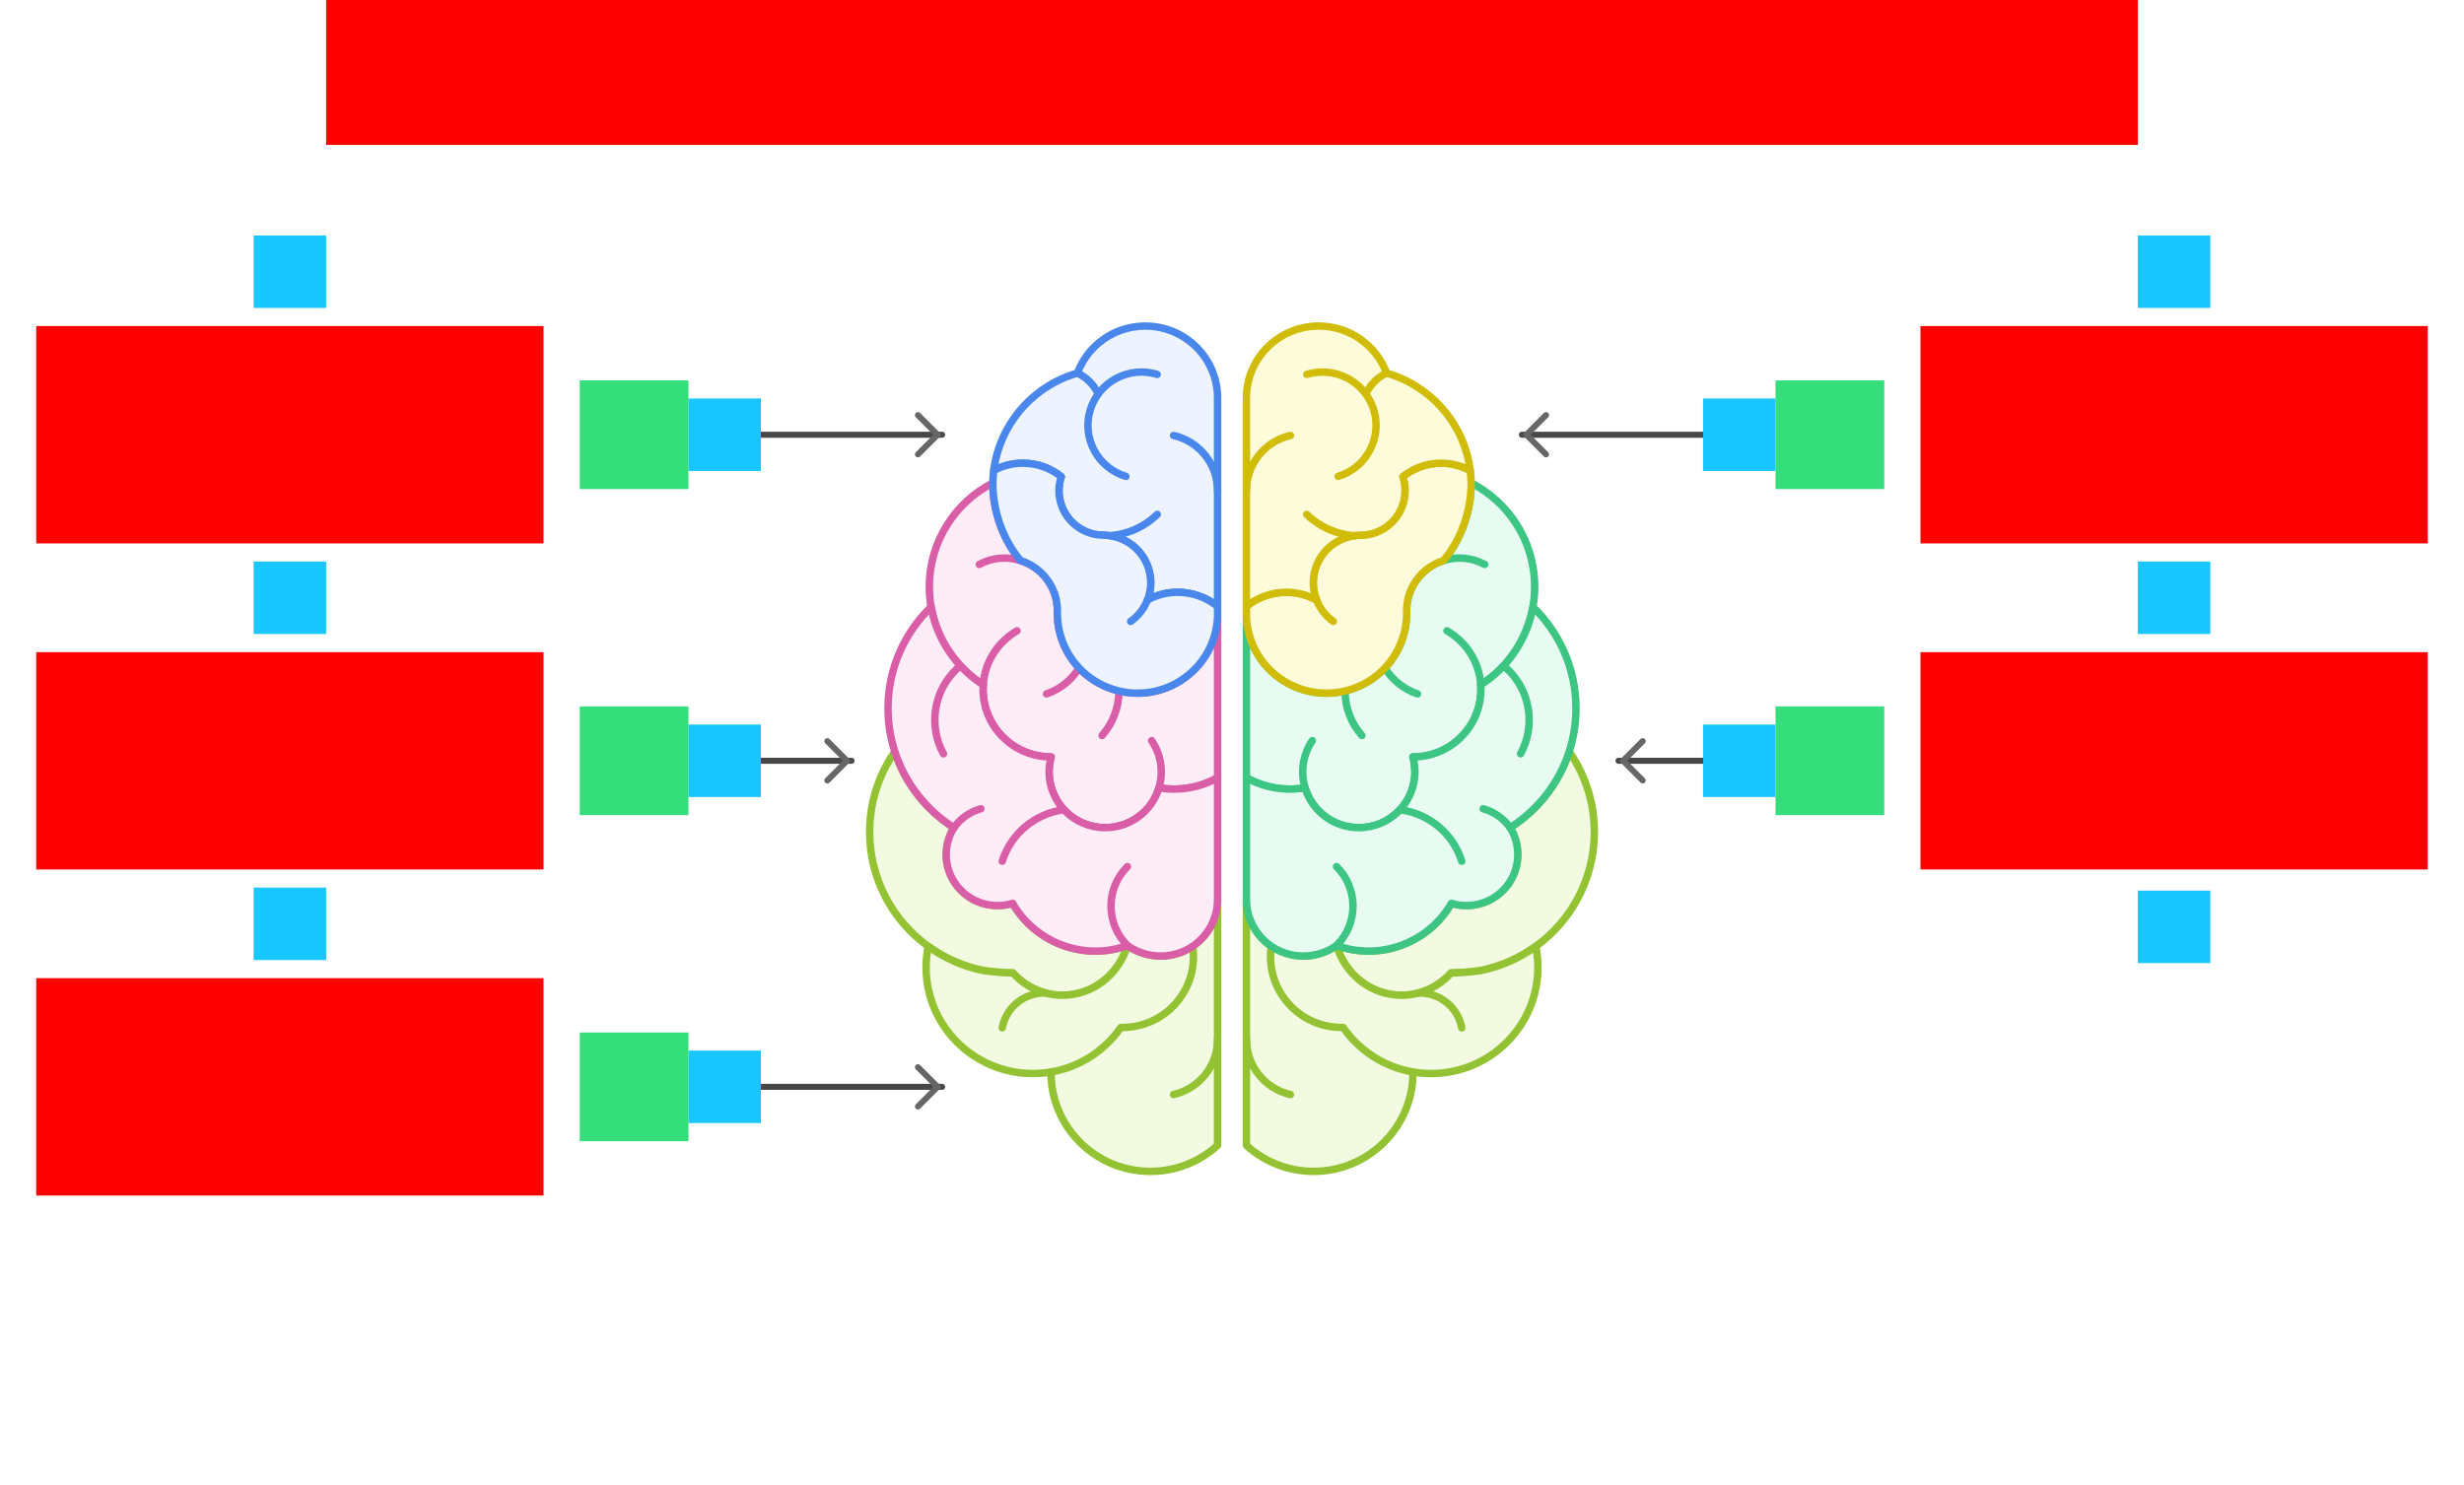 <svg xmlns="http://www.w3.org/2000/svg" width="816" height="492">    <g id="Brain-v3--family--5">        <g id="lines">            <g id="g-5">                <g id="cu">                    <g id="cu_1" >                        <path id="Vector" transform="translate(442.631, 248.976)" fill="#f2fae1" d="M77.333 0.435 C77.234 0.287 77.13 0.145 77.029 0 C73.638 10.49 66.635 19.366 57.471 25.174 C60.64 30.278 60.973 36.902 57.767 42.475 C53.741 49.477 45.445 52.527 38.011 50.238 C30.614 63.186 14.54 69.464 0 64.208 C2.824 73.747 11.384 80.681 21.506 80.681 C27.983 80.681 33.818 77.841 37.922 73.3 C42.972 73.251 47.795 72.49 47.795 72.49 C54.482 71.129 60.652 68.354 65.979 64.495 C77.73 55.983 85.369 42.187 85.369 26.616 C85.369 16.917 82.407 7.908 77.333 0.435 Z"></path>
                        <path id="Vector_1" transform="translate(442.631, 248.976)" fill="none" stroke="#93c332" stroke-width="2.461" stroke-linejoin="round" stroke-linecap="round" stroke-miterlimit="4"  d="M 77.333 0.435 C 77.234 0.287 77.13 0.145 77.029 0 C 73.638 10.49 66.635 19.366 57.471 25.174 C 60.64 30.278 60.973 36.902 57.767 42.475 C 53.741 49.477 45.445 52.527 38.011 50.238 C 30.614 63.186 14.54 69.464 0 64.208 C 2.824 73.747 11.384 80.681 21.506 80.681 C 27.983 80.681 33.818 77.841 37.922 73.3 C 42.972 73.251 47.795 72.49 47.795 72.49 C 54.482 71.129 60.652 68.354 65.979 64.495 C 77.73 55.983 85.369 42.187 85.369 26.616 C 85.369 16.917 82.407 7.908 77.333 0.435 Z"></path></g>
                    <g id="cu_2" >                        <path id="Vector_2" transform="translate(412.774, 297.827)" fill="#f2fae1" d="M14.588 18.366 C20.038 19.621 25.628 18.339 29.859 15.358 C32.683 24.897 41.242 31.83 51.365 31.83 C57.841 31.83 63.676 28.991 67.781 24.45 C72.831 24.401 77.654 23.639 77.654 23.639 C84.341 22.279 90.511 19.503 95.838 15.645 C96.289 17.89 96.529 20.213 96.529 22.591 C96.529 42.013 80.705 57.761 61.183 57.761 C59.132 57.761 57.123 57.584 55.168 57.253 C55.168 57.309 55.168 57.363 55.168 57.417 C55.168 75.508 40.43 90.173 22.249 90.173 C13.672 90.173 5.86 86.907 0.001 81.558 L0.001 0 C-0.064 8.576 5.838 16.355 14.585 18.366 L14.588 18.366 Z"></path>
                        <path id="Vector_3" transform="translate(412.774, 297.827)" fill="none" stroke="#93c332" stroke-width="2.461" stroke-linejoin="round" stroke-linecap="round" stroke-miterlimit="4"  d="M 14.588 18.366 C 20.038 19.621 25.628 18.339 29.859 15.358 C 32.683 24.897 41.242 31.83 51.365 31.83 C 57.841 31.83 63.676 28.991 67.781 24.45 C 72.831 24.401 77.654 23.639 77.654 23.639 C 84.341 22.279 90.511 19.503 95.838 15.645 C 96.289 17.89 96.529 20.213 96.529 22.591 C 96.529 42.013 80.705 57.761 61.183 57.761 C 59.132 57.761 57.123 57.584 55.168 57.253 C 55.168 57.309 55.168 57.363 55.168 57.417 C 55.168 75.508 40.43 90.173 22.249 90.173 C 13.672 90.173 5.86 86.907 0.001 81.558 L 0.001 0 C -0.064 8.576 5.838 16.355 14.585 18.366 L 14.588 18.366 Z"></path></g>
                    <g id="cu_3" >                        <path id="Vector_4" transform="translate(288, 248.976)" fill="#f2fae1" d="M47.358 50.238 C39.924 52.525 31.628 49.474 27.602 42.475 C24.399 36.902 24.732 30.278 27.899 25.174 C18.734 19.368 11.732 10.49 8.34 0 C8.239 0.145 8.135 0.287 8.037 0.435 C2.962 7.908 0 16.917 0 26.616 C0 42.187 7.639 55.983 19.391 64.495 C24.717 68.354 30.888 71.127 37.574 72.49 C37.574 72.49 42.397 73.251 47.447 73.3 C51.552 77.844 57.387 80.681 63.863 80.681 C73.986 80.681 82.546 73.747 85.369 64.208 C70.829 69.466 54.756 63.186 47.358 50.238 Z"></path>
                        <path id="Vector_5" transform="translate(288, 248.976)" fill="none" stroke="#93c332" stroke-width="2.461" stroke-linejoin="round" stroke-linecap="round" stroke-miterlimit="4"  d="M 47.358 50.238 C 39.924 52.525 31.628 49.474 27.602 42.475 C 24.399 36.902 24.732 30.278 27.899 25.174 C 18.734 19.368 11.732 10.49 8.34 0 C 8.239 0.145 8.135 0.287 8.037 0.435 C 2.962 7.908 0 16.917 0 26.616 C 0 42.187 7.639 55.983 19.391 64.495 C 24.717 68.354 30.888 71.127 37.574 72.49 C 37.574 72.49 42.397 73.251 47.447 73.3 C 51.552 77.844 57.387 80.681 63.863 80.681 C 73.986 80.681 82.546 73.747 85.369 64.208 C 70.829 69.466 54.756 63.186 47.358 50.238 Z"></path></g>
                    <g id="cu_4" >                        <path id="Vector_6" transform="translate(306.699, 297.827)" fill="#f2fae1" d="M81.941 18.366 C76.491 19.621 70.9 18.339 66.67 15.358 C63.846 24.897 55.286 31.83 45.164 31.83 C38.687 31.83 32.852 28.991 28.748 24.45 C23.698 24.401 18.875 23.639 18.875 23.639 C12.188 22.279 6.018 19.503 0.691 15.645 C0.239 17.89 0 20.213 0 22.591 C0 42.013 15.824 57.761 35.345 57.761 C37.396 57.761 39.406 57.584 41.36 57.253 C41.36 57.309 41.36 57.363 41.36 57.417 C41.36 75.508 56.098 90.173 74.279 90.173 C82.857 90.173 90.669 86.907 96.528 81.558 L96.528 0 C96.592 8.576 90.691 16.355 81.943 18.366 L81.941 18.366 Z"></path>
                        <path id="Vector_7" transform="translate(306.699, 297.827)" fill="none" stroke="#93c332" stroke-width="2.461" stroke-linejoin="round" stroke-linecap="round" stroke-miterlimit="4"  d="M 81.941 18.366 C 76.491 19.621 70.9 18.339 66.67 15.358 C 63.846 24.897 55.286 31.83 45.164 31.83 C 38.687 31.83 32.852 28.991 28.748 24.45 C 23.698 24.401 18.875 23.639 18.875 23.639 C 12.188 22.279 6.018 19.503 0.691 15.645 C 0.239 17.89 0 20.213 0 22.591 C 0 42.013 15.824 57.761 35.345 57.761 C 37.396 57.761 39.406 57.584 41.36 57.253 C 41.36 57.309 41.36 57.363 41.36 57.417 C 41.36 75.508 56.098 90.173 74.279 90.173 C 82.857 90.173 90.669 86.907 96.528 81.558 L 96.528 0 C 96.592 8.576 90.691 16.355 81.943 18.366 L 81.941 18.366 Z"></path></g>
                    <path id="Vector_8" transform="translate(420.76, 313.432)" fill="none" stroke="#93c332" stroke-width="2.461" stroke-linejoin="round" stroke-linecap="round" stroke-miterlimit="4"  d="M 47.181 41.647 C 37.614 40.014 29.357 34.554 24.065 26.908 C 24.065 26.908 24.063 26.903 24.061 26.901 C 23.905 26.903 23.747 26.906 23.591 26.906 C 10.562 26.906 0 16.396 0 3.431 C 0 2.267 0.086 1.12 0.249 0"></path>
                    <path id="Vector_9" transform="translate(412.777, 344.192)" fill="none" stroke="#93c332" stroke-width="2.461" stroke-linejoin="round" stroke-linecap="round" stroke-miterlimit="4"  d="M 0.001 0 C -0.064 8.576 5.838 16.355 14.585 18.366"></path>
                    <path id="Vector_10" transform="translate(469.873, 328.889)" fill="none" stroke="#93c332" stroke-width="2.461" stroke-linejoin="round" stroke-linecap="round" stroke-miterlimit="4"  d="M 0 0.002 C 1.965 -0.03 3.966 0.343 5.887 1.171 C 10.391 3.114 13.375 7.097 14.217 11.565"></path>
                    <path id="Vector_11" transform="translate(348.06, 313.432)" fill="none" stroke="#93c332" stroke-width="2.461" stroke-linejoin="round" stroke-linecap="round" stroke-miterlimit="4"  d="M 0 41.647 C 9.567 40.014 17.823 34.554 23.115 26.908 C 23.115 26.908 23.118 26.903 23.12 26.901 C 23.276 26.903 23.433 26.906 23.589 26.906 C 36.619 26.906 47.181 16.396 47.181 3.431 C 47.181 2.267 47.094 1.12 46.931 0"></path>
                    <path id="Vector_12" transform="translate(388.638, 344.192)" fill="none" stroke="#93c332" stroke-width="2.461" stroke-linejoin="round" stroke-linecap="round" stroke-miterlimit="4"  d="M 14.585 0 C 14.649 8.576 8.748 16.355 0 18.366"></path>
                    <path id="Vector_13" transform="translate(331.91, 328.889)" fill="none" stroke="#93c332" stroke-width="2.461" stroke-linejoin="round" stroke-linecap="round" stroke-miterlimit="4"  d="M 14.217 0.002 C 12.252 -0.03 10.251 0.343 8.33 1.171 C 3.826 3.114 0.842 7.097 0 11.565"></path></g>
                <g id="ar-with-terminator">                    <path id="line" marker-end="url(#arrow)" transform="translate(240, 360)" fill="none" stroke="#484848" stroke-width="2" stroke-linejoin="round" stroke-linecap="round" stroke-miterlimit="4"  d="M 0 0 L 72 0"></path></g></g>
            <g id="g-4">                <g id="cu_5">                    <g id="cu_6" >                        <path id="Vector_14" transform="translate(412.78, 159.96)" fill="#e7fbf2" d="M95.452 34.355 C95.452 19.398 86.914 6.427 74.427 0 C74.427 9.517 70.982 18.978 65.251 25.715 C61.087 27.034 57.409 29.895 55.163 34.019 C53.934 36.273 53.257 38.678 53.087 41.08 L53.045 43.693 C52.976 47.799 51.939 51.953 49.836 55.813 C42.854 68.634 26.746 73.394 13.862 66.445 C5.418 61.892 0.454 53.438 0 44.545 L0 97.654 C4.25 100.049 9.165 101.417 14.4 101.417 C16.108 101.417 17.781 101.272 19.408 100.992 L19.418 100.992 C21.701 108.623 28.807 114.191 37.221 114.191 C47.479 114.191 55.792 105.916 55.792 95.712 C55.792 94.002 55.558 92.347 55.123 90.775 L55.165 90.763 C67.588 90.763 77.659 80.742 77.659 68.381 C77.659 67.877 77.609 66.883 77.609 66.883 C86.542 61.16 92.964 51.894 94.87 41.082 C95.255 38.899 95.457 36.651 95.457 34.36 L95.452 34.355 Z"></path>
                        <path id="Vector_15" transform="translate(412.78, 159.96)" fill="none" stroke="#3cc583" stroke-width="2.461" stroke-linejoin="round" stroke-linecap="round" stroke-miterlimit="4"  d="M 95.452 34.355 C 95.452 19.398 86.914 6.427 74.427 0 C 74.427 9.517 70.982 18.978 65.251 25.715 C 61.087 27.034 57.409 29.895 55.163 34.019 C 53.934 36.273 53.257 38.678 53.087 41.08 L 53.045 43.693 C 52.976 47.799 51.939 51.953 49.836 55.813 C 42.854 68.634 26.746 73.394 13.862 66.445 C 5.418 61.892 0.454 53.438 0 44.545 L 0 97.654 C 4.25 100.049 9.165 101.417 14.4 101.417 C 16.108 101.417 17.781 101.272 19.408 100.992 L 19.418 100.992 C 21.701 108.623 28.807 114.191 37.221 114.191 C 47.479 114.191 55.792 105.916 55.792 95.712 C 55.792 94.002 55.558 92.347 55.123 90.775 L 55.165 90.763 C 67.588 90.763 77.659 80.742 77.659 68.381 C 77.659 67.877 77.609 66.883 77.609 66.883 C 86.542 61.16 92.964 51.894 94.87 41.082 C 95.255 38.899 95.457 36.651 95.457 34.36 L 95.452 34.355 Z"></path></g>
                    <g id="cu_7" >                        <path id="Vector_16" transform="translate(412.779, 201.037)" fill="#e7fbf2" d="M67.865 98.177 C75.299 100.464 83.595 97.414 87.621 90.414 C90.825 84.841 90.491 78.217 87.325 73.114 C96.489 67.308 103.492 58.429 106.883 47.939 C108.344 43.415 109.141 38.594 109.141 33.586 C109.141 20.412 103.672 8.51 94.87 0 C92.965 10.814 86.542 20.078 77.61 25.801 C77.642 26.297 77.659 26.795 77.659 27.299 C77.659 39.66 67.588 49.681 55.166 49.681 L55.124 49.693 C55.561 51.265 55.793 52.92 55.793 54.63 C55.793 64.837 47.477 73.109 37.222 73.109 C28.807 73.109 21.701 67.541 19.418 59.908 L19.408 59.908 C17.782 60.19 16.108 60.335 14.4 60.335 C9.165 60.335 4.253 58.967 0.001 56.572 L0.001 96.785 C-0.064 105.361 5.838 113.14 14.585 115.151 C20.035 116.406 25.626 115.124 29.856 112.142 C44.397 117.401 60.47 111.121 67.868 98.173 L67.865 98.177 Z"></path>
                        <path id="Vector_17" transform="translate(412.779, 201.037)" fill="none" stroke="#3cc583" stroke-width="2.461" stroke-linejoin="round" stroke-linecap="round" stroke-miterlimit="4"  d="M 67.865 98.177 C 75.299 100.464 83.595 97.414 87.621 90.414 C 90.825 84.841 90.491 78.217 87.325 73.114 C 96.489 67.308 103.492 58.429 106.883 47.939 C 108.344 43.415 109.141 38.594 109.141 33.586 C 109.141 20.412 103.672 8.51 94.87 0 C 92.965 10.814 86.542 20.078 77.61 25.801 C 77.642 26.297 77.659 26.795 77.659 27.299 C 77.659 39.66 67.588 49.681 55.166 49.681 L 55.124 49.693 C 55.561 51.265 55.793 52.92 55.793 54.63 C 55.793 64.837 47.477 73.109 37.222 73.109 C 28.807 73.109 21.701 67.541 19.418 59.908 L 19.408 59.908 C 17.782 60.19 16.108 60.335 14.4 60.335 C 9.165 60.335 4.253 58.967 0.001 56.572 L 0.001 96.785 C -0.064 105.361 5.838 113.14 14.585 115.151 C 20.035 116.406 25.626 115.124 29.856 112.142 C 44.397 117.401 60.47 111.121 67.868 98.173 L 67.865 98.177 Z"></path></g>
                    <path id="Vector_18" transform="translate(479.188, 208.95)" fill="none" stroke="#3cc583" stroke-width="2.461" stroke-linejoin="round" stroke-linecap="round" stroke-miterlimit="4"  d="M 0 0 C 6.314 3.635 10.69 10.237 11.198 17.89"></path>
                    <path id="Vector_19" transform="translate(445.447, 228.871)" fill="none" stroke="#3cc583" stroke-width="2.461" stroke-linejoin="round" stroke-linecap="round" stroke-miterlimit="4"  d="M 5.573 14.748 C 2.103 10.809 0 5.649 0 0"></path>
                    <path id="Vector_20" transform="translate(478.028, 184.85)" fill="none" stroke="#3cc583" stroke-width="2.461" stroke-linejoin="round" stroke-linecap="round" stroke-miterlimit="4"  d="M 0 0.825 C 4.381 -0.563 9.3 -0.241 13.662 2.109"></path>
                    <path id="Vector_21" transform="translate(458.709, 221.326)" fill="none" stroke="#3cc583" stroke-width="2.461" stroke-linejoin="round" stroke-linecap="round" stroke-miterlimit="4"  d="M 0 0 C 1.784 2.881 4.322 5.357 7.513 7.105 C 8.555 7.675 9.624 8.147 10.712 8.52"></path>
                    <path id="Vector_22" transform="translate(431.425, 245.339)" fill="none" stroke="#3cc583" stroke-width="2.461" stroke-linejoin="round" stroke-linecap="round" stroke-miterlimit="4"  d="M 3.172 0 C 1.17 2.95 0 6.506 0 10.332 C 0 12.167 0.269 13.938 0.768 15.611"></path>
                    <path id="Vector_23" transform="translate(498.882, 221.324)" fill="none" stroke="#3cc583" stroke-width="2.461" stroke-linejoin="round" stroke-linecap="round" stroke-miterlimit="4"  d="M 4.667 28.365 C 9.705 19.184 8.061 7.437 0 0"></path>
                    <path id="Vector_24" transform="translate(464.235, 268.3)" fill="none" stroke="#3cc583" stroke-width="2.461" stroke-linejoin="round" stroke-linecap="round" stroke-miterlimit="4"  d="M 19.855 16.971 C 16.94 7.712 9.031 1.383 0 0"></path>
                    <path id="Vector_25" transform="translate(442.633, 287.05)" fill="none" stroke="#3cc583" stroke-width="2.461" stroke-linejoin="round" stroke-linecap="round" stroke-miterlimit="4"  d="M 0 26.135 C 7.252 18.919 7.252 7.216 0 0"></path>
                    <path id="Vector_26" transform="translate(491.174, 267.895)" fill="none" stroke="#3cc583" stroke-width="2.461" stroke-linejoin="round" stroke-linecap="round" stroke-miterlimit="4"  d="M 0 0 C 3.488 0.96 6.674 3.082 8.92 6.256"></path></g>
                <g id="ar-with-terminator_1">                    <path id="line_1" marker-end="url(#arrow)" transform="matrix(-1, 0, 0, 1, 576, 252)" fill="none" stroke="#484848" stroke-width="2" stroke-linejoin="round" stroke-linecap="round" stroke-miterlimit="4"  d="M 0 0 L 40 0"></path></g></g>
            <g id="g-3">                <g id="cu_8">                    <g id="cu_9" >                        <path id="Vector_27" transform="translate(307.771, 159.962)" fill="#feecf7" d="M81.59 66.443 C68.706 73.391 52.598 68.631 45.616 55.811 C43.513 51.95 42.476 47.797 42.407 43.69 L42.365 41.077 C42.195 38.675 41.516 36.271 40.289 34.016 C38.043 29.89 34.365 27.031 30.201 25.712 C24.47 18.978 21.024 9.515 21.024 0 C8.535 6.427 0 19.4 0 34.355 C0 36.649 0.202 38.894 0.587 41.077 C2.493 51.891 8.915 61.155 17.848 66.878 C17.848 66.878 17.799 67.873 17.799 68.376 C17.799 80.737 27.869 90.758 40.292 90.758 L40.334 90.77 C39.897 92.342 39.665 93.997 39.665 95.707 C39.665 105.914 47.98 114.186 58.236 114.186 C66.65 114.186 73.756 108.618 76.039 100.985 L76.049 100.985 C77.676 101.267 79.349 101.412 81.057 101.412 C86.292 101.412 91.204 100.044 95.457 97.649 L95.457 44.54 C95.003 53.434 90.039 61.887 81.595 66.441 L81.59 66.443 Z"></path>
                        <path id="Vector_28" transform="translate(307.771, 159.962)" fill="none" stroke="#d95da7" stroke-width="2.461" stroke-linejoin="round" stroke-linecap="round" stroke-miterlimit="4"  d="M 81.59 66.443 C 68.706 73.391 52.598 68.631 45.616 55.811 C 43.513 51.95 42.476 47.797 42.407 43.69 L 42.365 41.077 C 42.195 38.675 41.516 36.271 40.289 34.016 C 38.043 29.89 34.365 27.031 30.201 25.712 C 24.47 18.978 21.024 9.515 21.024 0 C 8.535 6.427 0 19.4 0 34.355 C 0 36.649 0.202 38.894 0.587 41.077 C 2.493 51.891 8.915 61.155 17.848 66.878 C 17.848 66.878 17.799 67.873 17.799 68.376 C 17.799 80.737 27.869 90.758 40.292 90.758 L 40.334 90.77 C 39.897 92.342 39.665 93.997 39.665 95.707 C 39.665 105.914 47.98 114.186 58.236 114.186 C 66.65 114.186 73.756 108.618 76.039 100.985 L 76.049 100.985 C 77.676 101.267 79.349 101.412 81.057 101.412 C 86.292 101.412 91.204 100.044 95.457 97.649 L 95.457 44.54 C 95.003 53.434 90.039 61.887 81.595 66.441 L 81.59 66.443 Z"></path></g>
                    <g id="cu_10" >                        <path id="Vector_29" transform="translate(294.084, 201.042)" fill="#feecf7" d="M94.741 60.335 C93.033 60.335 91.36 60.19 89.733 59.91 L89.723 59.91 C87.44 67.541 80.334 73.109 71.92 73.109 C61.662 73.109 53.349 64.834 53.349 54.63 C53.349 52.92 53.583 51.265 54.018 49.693 L53.976 49.681 C41.553 49.681 31.483 39.66 31.483 27.299 C31.483 26.795 31.5 26.297 31.532 25.801 C22.599 20.078 16.177 10.812 14.271 0 C5.47 8.508 0 20.41 0 33.586 C0 38.594 0.795 43.415 2.259 47.939 C5.65 58.429 12.652 67.305 21.817 73.114 C18.648 78.217 18.314 84.841 21.521 90.414 C25.546 97.416 33.842 100.466 41.276 98.177 C48.674 111.126 64.747 117.403 79.287 112.147 C83.518 115.129 89.109 116.411 94.559 115.156 C103.306 113.142 109.208 105.364 109.143 96.79 L109.143 56.577 C104.893 58.972 99.979 60.34 94.744 60.34 L94.741 60.335 Z"></path>
                        <path id="Vector_30" transform="translate(294.084, 201.042)" fill="none" stroke="#d95da7" stroke-width="2.461" stroke-linejoin="round" stroke-linecap="round" stroke-miterlimit="4"  d="M 94.741 60.335 C 93.033 60.335 91.36 60.19 89.733 59.91 L 89.723 59.91 C 87.44 67.541 80.334 73.109 71.92 73.109 C 61.662 73.109 53.349 64.834 53.349 54.63 C 53.349 52.92 53.583 51.265 54.018 49.693 L 53.976 49.681 C 41.553 49.681 31.483 39.66 31.483 27.299 C 31.483 26.795 31.5 26.297 31.532 25.801 C 22.599 20.078 16.177 10.812 14.271 0 C 5.47 8.508 0 20.41 0 33.586 C 0 38.594 0.795 43.415 2.258 47.939 C 5.65 58.429 12.652 67.305 21.817 73.114 C 18.648 78.217 18.314 84.841 21.521 90.414 C 25.546 97.416 33.842 100.466 41.276 98.177 C 48.674 111.126 64.747 117.403 79.287 112.147 C 83.518 115.129 89.109 116.411 94.559 115.156 C 103.306 113.142 109.208 105.364 109.143 96.79 L 109.143 56.577 C 104.893 58.972 99.979 60.34 94.744 60.34 L 94.741 60.335 Z"></path></g>
                    <path id="Vector_31" transform="translate(325.614, 208.95)" fill="none" stroke="#d95da7" stroke-width="2.461" stroke-linejoin="round" stroke-linecap="round" stroke-miterlimit="4"  d="M 11.198 0 C 4.885 3.635 0.508 10.237 0 17.89"></path>
                    <path id="Vector_32" transform="translate(364.98, 228.871)" fill="none" stroke="#d95da7" stroke-width="2.461" stroke-linejoin="round" stroke-linecap="round" stroke-miterlimit="4"  d="M 0 14.748 C 3.47 10.809 5.573 5.649 5.573 0"></path>
                    <path id="Vector_33" transform="translate(324.31, 184.85)" fill="none" stroke="#d95da7" stroke-width="2.461" stroke-linejoin="round" stroke-linecap="round" stroke-miterlimit="4"  d="M 13.662 0.825 C 9.281 -0.563 4.361 -0.241 0 2.109"></path>
                    <path id="Vector_34" transform="translate(346.579, 221.326)" fill="none" stroke="#d95da7" stroke-width="2.461" stroke-linejoin="round" stroke-linecap="round" stroke-miterlimit="4"  d="M 10.712 0 C 8.928 2.881 6.39 5.357 3.199 7.105 C 2.157 7.675 1.089 8.147 0 8.52"></path>
                    <path id="Vector_35" transform="translate(381.406, 245.339)" fill="none" stroke="#d95da7" stroke-width="2.461" stroke-linejoin="round" stroke-linecap="round" stroke-miterlimit="4"  d="M 0 0 C 2.002 2.95 3.172 6.506 3.172 10.332 C 3.172 12.167 2.903 13.938 2.404 15.611"></path>
                    <path id="Vector_36" transform="translate(309.587, 221.324)" fill="none" stroke="#d95da7" stroke-width="2.461" stroke-linejoin="round" stroke-linecap="round" stroke-miterlimit="4"  d="M 2.863 28.365 C -2.175 19.184 -0.531 7.437 7.53 0"></path>
                    <path id="Vector_37" transform="translate(331.913, 268.3)" fill="none" stroke="#d95da7" stroke-width="2.461" stroke-linejoin="round" stroke-linecap="round" stroke-miterlimit="4"  d="M 0 16.971 C 2.915 7.712 10.823 1.383 19.855 0"></path>
                    <path id="Vector_38" transform="translate(315.906, 267.895)" fill="none" stroke="#d95da7" stroke-width="2.461" stroke-linejoin="round" stroke-linecap="round" stroke-miterlimit="4"  d="M 8.92 0 C 5.433 0.96 2.246 3.082 0 6.256"></path>
                    <path id="Vector_39" transform="translate(367.928, 287.05)" fill="none" stroke="#d95da7" stroke-width="2.461" stroke-linejoin="round" stroke-linecap="round" stroke-miterlimit="4"  d="M 5.439 26.135 C -1.813 18.919 -1.813 7.216 5.439 0"></path></g>
                <g id="ar-with-terminator_2">                    <path id="line_2" marker-end="url(#arrow)" transform="translate(240, 252)" fill="none" stroke="#484848" stroke-width="2" stroke-linejoin="round" stroke-linecap="round" stroke-miterlimit="4"  d="M 0 0 L 42 0"></path></g></g>
            <g id="g-2">                <g id="cu_11">                    <g id="cu_12" >                        <path id="Vector_40" transform="translate(412.775, 153.424)" fill="#fefbdb" d="M13.864 72.981 C26.748 79.929 42.856 75.169 49.839 62.349 C51.942 58.488 52.978 54.335 53.048 50.228 L53.09 47.615 C53.26 45.213 53.939 42.809 55.165 40.554 C57.411 36.428 61.089 33.569 65.253 32.25 C70.984 25.516 74.43 16.053 74.43 6.538 C74.403 5.153 74.302 3.785 74.134 2.436 C71.268 0.887 67.968 0 64.478 0 C59.658 0 55.247 1.673 51.772 4.472 C52.816 7.611 52.813 11.116 51.517 14.439 C49.481 19.663 44.786 23.077 39.569 23.745 L36.592 23.922 C30.774 24.423 25.462 28.127 23.209 33.908 C21.718 37.732 21.834 41.78 23.226 45.319 C20.24 43.705 16.888 42.762 13.25 42.762 C8.229 42.762 3.619 44.508 0 47.426 L0 51.081 C0.454 59.974 5.418 68.428 13.862 72.981 L13.864 72.981 Z"></path>
                        <path id="Vector_41" transform="translate(412.775, 153.424)" fill="none" stroke="#d1bd08" stroke-width="2.461" stroke-linejoin="round" stroke-linecap="round" stroke-miterlimit="4"  d="M 13.864 72.981 C 26.748 79.929 42.856 75.169 49.839 62.349 C 51.942 58.488 52.978 54.335 53.048 50.228 L 53.09 47.615 C 53.26 45.213 53.939 42.809 55.165 40.554 C 57.411 36.428 61.089 33.569 65.253 32.25 C 70.984 25.516 74.43 16.053 74.43 6.538 C 74.403 5.153 74.302 3.785 74.134 2.436 C 71.268 0.887 67.968 0 64.478 0 C 59.658 0 55.247 1.673 51.772 4.472 C 52.816 7.611 52.813 11.116 51.517 14.439 C 49.481 19.663 44.786 23.077 39.569 23.745 L 36.592 23.922 C 30.774 24.423 25.462 28.127 23.209 33.908 C 21.718 37.732 21.834 41.78 23.226 45.319 C 20.24 43.705 16.888 42.762 13.25 42.762 C 8.229 42.762 3.619 44.508 0 47.426 L 0 51.081 C 0.454 59.974 5.418 68.428 13.862 72.981 L 13.864 72.981 Z"></path></g>
                    <g id="cu_13" >                        <path id="Vector_42" transform="translate(412.775, 108)" fill="#fefbdb" d="M51.772 49.894 C52.816 53.033 52.813 56.538 51.517 59.861 C49.481 65.085 44.786 68.499 39.569 69.167 L36.592 69.344 C30.774 69.845 25.462 73.548 23.209 79.33 C21.718 83.154 21.834 87.201 23.226 90.741 C20.24 89.127 16.888 88.184 13.25 88.184 C8.229 88.184 3.619 89.93 0 92.848 L0 23.828 C0 10.667 10.722 0 23.947 0 C34.257 0 43.046 6.484 46.42 15.579 C61.094 19.81 72.189 32.42 74.131 47.861 C71.266 46.311 67.966 45.424 64.476 45.424 C59.655 45.424 55.244 47.097 51.769 49.897 L51.772 49.894 Z"></path>
                        <path id="Vector_43" transform="translate(412.775, 108)" fill="none" stroke="#d1bd08" stroke-width="2.461" stroke-linejoin="round" stroke-linecap="round" stroke-miterlimit="4"  d="M 51.772 49.894 C 52.816 53.033 52.813 56.538 51.517 59.861 C 49.481 65.085 44.786 68.499 39.569 69.167 L 36.592 69.344 C 30.774 69.845 25.462 73.548 23.209 79.33 C 21.718 83.154 21.834 87.201 23.226 90.741 C 20.24 89.127 16.888 88.184 13.25 88.184 C 8.229 88.184 3.619 89.93 0 92.848 L 0 23.828 C 0 10.667 10.722 0 23.947 0 C 34.257 0 43.046 6.484 46.42 15.579 C 61.094 19.81 72.189 32.42 74.131 47.861 C 71.266 46.311 67.966 45.424 64.476 45.424 C 59.655 45.424 55.244 47.097 51.769 49.897 L 51.772 49.894 Z"></path></g>
                    <path id="Vector_44" transform="translate(436.003, 198.743)" fill="none" stroke="#d1bd08" stroke-width="2.461" stroke-linejoin="round" stroke-linecap="round" stroke-miterlimit="4"  d="M 0 0 C 1.103 2.805 3.009 5.29 5.556 7.088"></path>
                    <path id="Vector_45" transform="translate(412.777, 144.239)" fill="none" stroke="#d1bd08" stroke-width="2.461" stroke-linejoin="round" stroke-linecap="round" stroke-miterlimit="4"  d="M 0.001 18.366 C -0.064 9.79 5.838 2.011 14.585 0"></path>
                    <path id="Vector_46" transform="translate(432.768, 123.234)" fill="none" stroke="#d1bd08" stroke-width="2.461" stroke-linejoin="round" stroke-linecap="round" stroke-miterlimit="4"  d="M 10.381 34.56 C 19.756 31.706 25.033 21.833 22.165 12.502 C 19.297 3.174 9.374 -2.077 0 0.777"></path>
                    <path id="Vector_47" transform="translate(452.356, 123.579)" fill="none" stroke="#d1bd08" stroke-width="2.461" stroke-linejoin="round" stroke-linecap="round" stroke-miterlimit="4"  d="M 6.842 0 C 4.672 1.019 2.73 2.594 1.246 4.684 C 0.763 5.367 0.348 6.074 0 6.803"></path>
                    <path id="Vector_48" transform="translate(432.738, 170.386)" fill="none" stroke="#d1bd08" stroke-width="2.461" stroke-linejoin="round" stroke-linecap="round" stroke-miterlimit="4"  d="M 0 0 C 3.036 2.942 6.854 5.17 11.245 6.319 C 12.677 6.695 14.113 6.941 15.54 7.064"></path></g>
                <g id="ar-with-terminator_3">                    <path id="line_3" marker-end="url(#arrow)" transform="matrix(-1, 0, 0, 1, 576, 144)" fill="none" stroke="#484848" stroke-width="2" stroke-linejoin="round" stroke-linecap="round" stroke-miterlimit="4"  d="M 0 0 L 72 0"></path></g></g>
            <g id="g-1">                <g id="cu_14">                    <g id="cu_15" >                        <path id="Vector_49" transform="translate(329.094, 108)" fill="#edf4ff" d="M22.36 49.894 C21.316 53.033 21.318 56.538 22.614 59.861 C24.65 65.085 29.345 68.499 34.563 69.167 L37.54 69.344 C43.357 69.845 48.669 73.548 50.922 79.33 C52.413 83.154 52.297 87.201 50.905 90.741 C53.892 89.127 57.244 88.184 60.882 88.184 C65.902 88.184 70.513 89.93 74.131 92.848 L74.131 23.828 C74.131 10.667 63.409 0 50.184 0 C39.874 0 31.085 6.484 27.711 15.579 C13.037 19.81 1.942 32.42 0 47.861 C2.866 46.311 6.166 45.424 9.656 45.424 C14.476 45.424 18.887 47.097 22.362 49.897 L22.36 49.894 Z"></path>
                        <path id="Vector_50" transform="translate(329.094, 108)" fill="none" stroke="#4987ec" stroke-width="2.461" stroke-linejoin="round" stroke-linecap="round" stroke-miterlimit="4"  d="M 22.36 49.894 C 21.316 53.033 21.318 56.538 22.614 59.861 C 24.65 65.085 29.345 68.499 34.563 69.167 L 37.54 69.344 C 43.357 69.845 48.669 73.548 50.922 79.33 C 52.413 83.154 52.297 87.201 50.905 90.741 C 53.892 89.127 57.244 88.184 60.882 88.184 C 65.902 88.184 70.513 89.93 74.131 92.848 L 74.131 23.828 C 74.131 10.667 63.409 0 50.184 0 C 39.874 0 31.085 6.484 27.711 15.579 C 13.037 19.81 1.942 32.42 0 47.861 C 2.866 46.311 6.166 45.424 9.656 45.424 C 14.476 45.424 18.887 47.097 22.362 49.897 L 22.36 49.894 Z"></path></g>
                    <g id="cu_16" >                        <path id="Vector_51" transform="translate(328.793, 153.424)" fill="#edf4ff" d="M9.179 32.25 C13.343 33.569 17.021 36.43 19.267 40.554 C20.496 42.809 21.173 45.213 21.343 47.615 L21.385 50.228 C21.454 54.335 22.488 58.488 24.594 62.349 C31.576 75.169 47.684 79.929 60.568 72.981 C69.012 68.428 73.976 59.974 74.43 51.081 L74.43 47.426 C70.812 44.508 66.201 42.762 61.181 42.762 C57.545 42.762 54.19 43.705 51.204 45.319 C52.596 41.78 52.709 37.73 51.221 33.908 C48.968 28.127 43.656 24.423 37.838 23.922 L34.861 23.745 C29.644 23.077 24.949 19.663 22.913 14.439 C21.617 11.116 21.614 7.611 22.659 4.472 C19.183 1.673 14.773 0 9.952 0 C6.462 0 3.162 0.889 0.296 2.436 C0.126 3.782 0.027 5.15 0 6.538 C0 16.055 3.446 25.516 9.177 32.253 L9.179 32.25 Z"></path>
                        <path id="Vector_52" transform="translate(328.793, 153.424)" fill="none" stroke="#4987ec" stroke-width="2.461" stroke-linejoin="round" stroke-linecap="round" stroke-miterlimit="4"  d="M 9.179 32.25 C 13.343 33.569 17.021 36.43 19.267 40.554 C 20.496 42.809 21.173 45.213 21.343 47.615 L 21.385 50.228 C 21.454 54.335 22.488 58.488 24.594 62.349 C 31.576 75.169 47.684 79.929 60.568 72.981 C 69.012 68.428 73.976 59.974 74.43 51.081 L 74.43 47.426 C 70.811 44.508 66.201 42.762 61.181 42.762 C 57.545 42.762 54.19 43.705 51.204 45.319 C 52.596 41.78 52.709 37.73 51.221 33.908 C 48.968 28.127 43.656 24.423 37.838 23.922 L 34.861 23.745 C 29.644 23.077 24.949 19.663 22.913 14.439 C 21.617 11.116 21.614 7.611 22.659 4.472 C 19.183 1.673 14.773 0 9.952 0 C 6.462 0 3.162 0.889 0.296 2.436 C 0.126 3.782 0.027 5.15 0 6.538 C 0 16.055 3.446 25.516 9.177 32.253 L 9.179 32.25 Z"></path></g>
                    <path id="Vector_53" transform="translate(388.638, 144.239)" fill="none" stroke="#4987ec" stroke-width="2.461" stroke-linejoin="round" stroke-linecap="round" stroke-miterlimit="4"  d="M 14.585 18.366 C 14.649 9.79 8.748 2.011 0 0"></path>
                    <path id="Vector_54" transform="translate(360.286, 123.234)" fill="none" stroke="#4987ec" stroke-width="2.461" stroke-linejoin="round" stroke-linecap="round" stroke-miterlimit="4"  d="M 12.565 34.56 C 3.19 31.706 -2.087 21.833 0.781 12.502 C 3.649 3.174 13.572 -2.077 22.946 0.777"></path>
                    <path id="Vector_55" transform="translate(356.802, 123.579)" fill="none" stroke="#4987ec" stroke-width="2.461" stroke-linejoin="round" stroke-linecap="round" stroke-miterlimit="4"  d="M 0 0 C 2.17 1.019 4.112 2.594 5.596 4.684 C 6.079 5.367 6.494 6.074 6.842 6.803"></path>
                    <path id="Vector_56" transform="translate(367.722, 170.386)" fill="none" stroke="#4987ec" stroke-width="2.461" stroke-linejoin="round" stroke-linecap="round" stroke-miterlimit="4"  d="M 15.54 0 C 12.504 2.942 8.686 5.17 4.295 6.319 C 2.863 6.695 1.427 6.941 0 7.064"></path>
                    <path id="Vector_57" transform="translate(374.44, 198.743)" fill="none" stroke="#4987ec" stroke-width="2.461" stroke-linejoin="round" stroke-linecap="round" stroke-miterlimit="4"  d="M 5.556 0 C 4.453 2.805 2.547 5.29 0 7.088"></path></g>
                <g id="ar-with-terminator_4">                    <path id="line_4" marker-end="url(#arrow)" transform="translate(240, 144)" fill="none" stroke="#484848" stroke-width="2" stroke-linejoin="round" stroke-linecap="round" stroke-miterlimit="4"  d="M 0 0 L 72 0"></path></g></g></g>
        <path id="tx-cb-title" transform="matrix(1, -1.6081230200044232e-16, 1.6081230200044232e-16, 1, 108, 0)" fill="#ff00001a" d="M0 0 L600 0 L600 48 L0 48 L0 0 Z"></path>
        <rect id="bt-cc-remove-5" fill="#1ac6ff33" transform="matrix(1, 0, 0, 1, 228, 348)" width="24" height="24" rx="0" ry="0"></rect>
        <rect id="bt-cc-remove-4" fill="#1ac6ff33" transform="matrix(1, -5.551115123125783e-17, 5.551115123125783e-17, 1, 564, 240)" width="24" height="24" rx="0" ry="0"></rect>
        <rect id="bt-cc-remove-3" fill="#1ac6ff33" transform="matrix(1, -5.551115123125783e-17, 5.551115123125783e-17, 1, 228, 240)" width="24" height="24" rx="0" ry="0"></rect>
        <rect id="bt-cc-remove-2" fill="#1ac6ff33" transform="matrix(1, -5.551115123125783e-17, 5.551115123125783e-17, 1, 564, 132)" width="24" height="24" rx="0" ry="0"></rect>
        <rect id="bt-cc-remove-1" fill="#1ac6ff33" transform="matrix(1, 0, 0, 1, 228, 132)" width="24" height="24" rx="0" ry="0"></rect>
        <rect id="bt-cc-add-6" fill="#1ac6ff33" transform="matrix(1, 5.551115123125783e-17, -5.551115123125783e-17, 1, 708, 295)" width="24" height="24" rx="0" ry="0"></rect>
        <rect id="bt-cc-add-5" fill="#1ac6ff33" transform="translate(84, 294)" width="24" height="24" rx="0" ry="0"></rect>
        <rect id="bt-cc-add-4" fill="#1ac6ff33" transform="matrix(1, 5.551115123125783e-17, -5.551115123125783e-17, 1, 708, 186)" width="24" height="24" rx="0" ry="0"></rect>
        <rect id="bt-cc-add-3" fill="#1ac6ff33" transform="matrix(1, -8.326672684688674e-17, 8.326672684688674e-17, 1, 84, 186)" width="24" height="24" rx="0" ry="0"></rect>
        <rect id="bt-cc-add-2" fill="#1ac6ff33" transform="matrix(1, 5.551115123125783e-17, -5.551115123125783e-17, 1, 708, 78)" width="24" height="24" rx="0" ry="0"></rect>
        <rect id="bt-cc-add-1" fill="#1ac6ff33" transform="matrix(1, 5.551115123125783e-17, -5.551115123125783e-17, 1, 84, 78)" width="24" height="24" rx="0" ry="0"></rect>
        <path id="ic-cc-1" transform="matrix(1, 1.1102230246251565e-16, -1.1102230246251565e-16, 1, 192, 126)" fill="#33de7b1a" d="M0 0 L36 0 L36 36 L0 36 L0 0 Z"></path>
        <path id="ic-cc-3" transform="translate(192, 234)" fill="#33de7b1a" d="M0 0 L36 0 L36 36 L0 36 L0 0 Z"></path>
        <path id="ic-cc-5" transform="matrix(1, -1.6653345369377348e-16, 1.6653345369377348e-16, 1, 192, 342)" fill="#33de7b1a" d="M0 0 L36 0 L36 36 L0 36 L0 0 Z"></path>
        <path id="ic-cc-4" transform="matrix(1, -1.6653345369377348e-16, 1.6653345369377348e-16, 1, 588, 234)" fill="#33de7b1a" d="M0 0 L36 0 L36 36 L0 36 L0 0 Z"></path>
        <path id="ic-cc-2" transform="matrix(1, -5.551115123125783e-17, 5.551115123125783e-17, 1, 588, 126)" fill="#33de7b1a" d="M0 0 L36 0 L36 36 L0 36 L0 0 Z"></path>
        <path id="tx-rc-1" transform="matrix(1, -5.551115123125783e-17, 5.551115123125783e-17, 1, 12, 108)" fill="#ff00001a" d="M0 0 L168 0 L168 72 L0 72 L0 0 Z"></path>
        <path id="tx-rc-3" transform="translate(12, 216)" fill="#ff00001a" d="M0 0 L168 0 L168 72 L0 72 L0 0 Z"></path>
        <path id="tx-rc-5" transform="matrix(1, -5.551115123125783e-17, 5.551115123125783e-17, 1, 12, 324)" fill="#ff00001a" d="M0 0 L168 0 L168 72 L0 72 L0 0 Z"></path>
        <path id="tx-lc-4" transform="translate(636, 216)" fill="#ff00001a" d="M0 0 L168 0 L168 72 L0 72 L0 0 Z"></path>
        <path id="tx-lc-2" transform="matrix(1, -5.551115123125783e-17, 5.551115123125783e-17, 1, 636, 108)" fill="#ff00001a" d="M0 0 L168 0 L168 72 L0 72 L0 0 Z"></path></g>
    <defs >        <marker id="arrow" viewBox="-13 -13 26 26" refX="0" refY="0" markerWidth="13" markerHeight="13" markerUnits="strokeWidth" orient="auto-start-reverse">            <path d="M -8 -6.5 L -1.5 0 L -8 6.5" stroke="#666666" fill="none" stroke-width="2" stroke-linejoin="round" stroke-linecap="round"></path></marker></defs></svg>